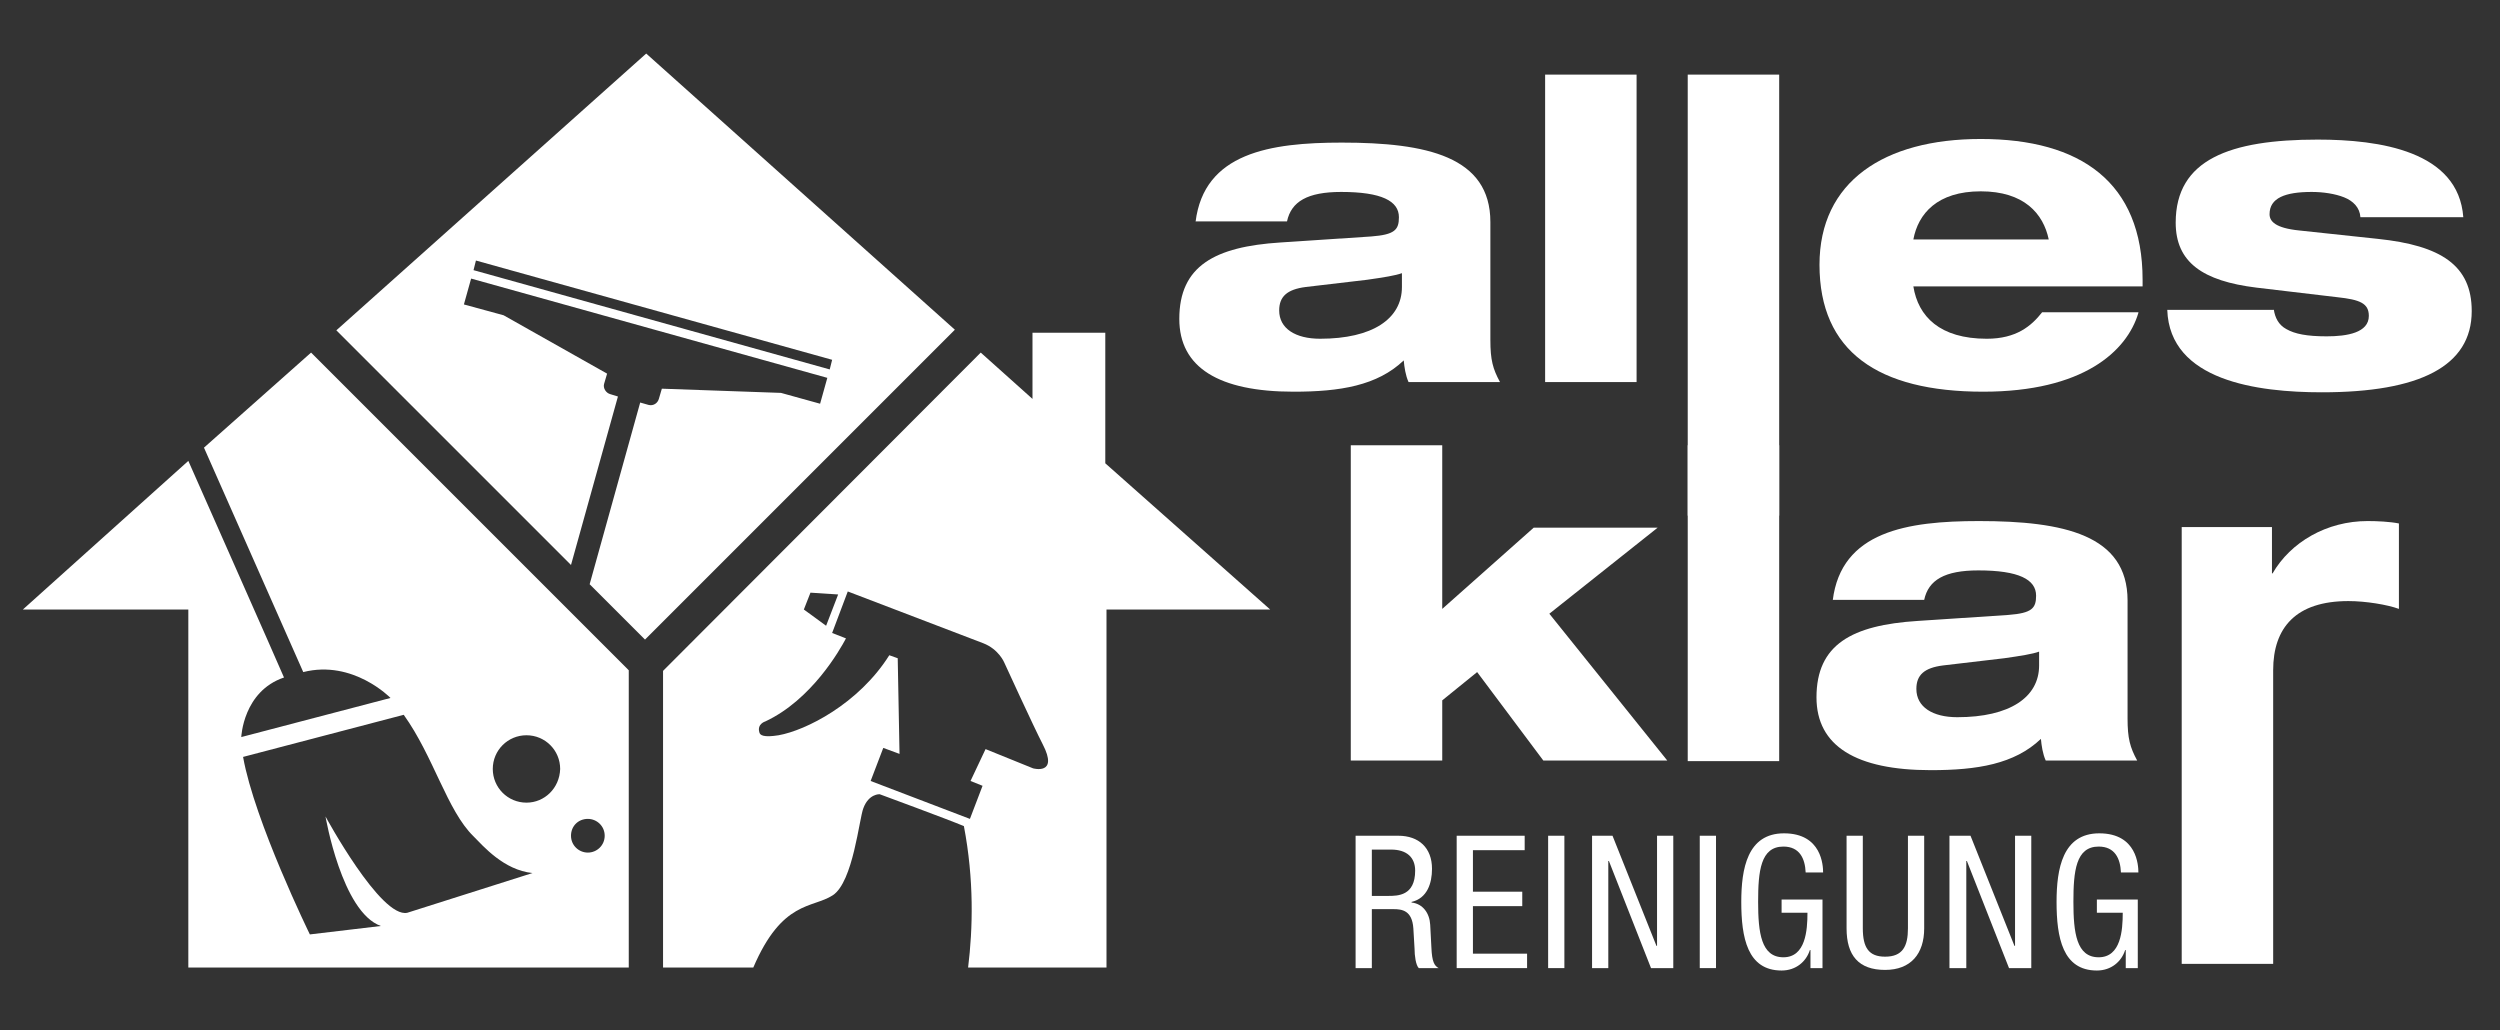 <?xml version="1.0" encoding="utf-8"?>
<!-- Generator: Adobe Illustrator 27.8.1, SVG Export Plug-In . SVG Version: 6.00 Build 0)  -->
<svg version="1.1" id="Ebene_1" xmlns="http://www.w3.org/2000/svg" xmlns:xlink="http://www.w3.org/1999/xlink" x="0px" y="0px"
	 viewBox="0 0 415.5 171.2" style="enable-background:new 0 0 415.5 171.2;" xml:space="preserve">
<rect x="0" y="0" width="415.5" height="171.2" fill="#333333" stroke="none"/>
<style type="text/css">
	.st0{fill:#FFFFFF;}
</style>
<g>
	<path class="st0" d="M304.6,99.8c1.4-11.5,12.4-13.2,24.3-13.2c14.1,0,24.7,2.3,24.7,13.2v19.6c0,3.3,0.4,4.8,1.6,7H340
		c-0.5-1.1-0.7-2.5-0.8-3.6c-4.4,4.2-10.6,5.2-18.3,5.2c-12.4,0-19-4-19-12.1c0-8.8,5.9-12,16.8-12.7l15.1-1
		c3.9-0.3,4.6-1.1,4.6-3.2c0-2.7-2.9-4.2-9.6-4.2c-5.6,0-8.3,1.6-9,4.9H304.6z M338.9,108.3c-1.1,0.4-3,0.7-5.8,1.1l-10.2,1.2
		c-3.1,0.4-4.4,1.6-4.4,3.9c0,3,2.7,4.7,6.8,4.7c8.7,0,13.6-3.3,13.6-8.6V108.3z"/>
	<path class="st0" d="M362.6,87.6h15v7.7h0.1c3-5.2,9-8.7,15.8-8.7c1.6,0,3.7,0.1,5.2,0.4v14.2c-1.9-0.7-5.5-1.3-8.4-1.3
		c-8.7,0-12.5,4.4-12.5,11.5v48.8h-15.2V87.6z"/>
	<path class="st0" d="M198.7,36.9c1.4-11.5,12.4-13.2,24.3-13.2c14.1,0,24.7,2.3,24.7,13.2v19.6c0,3.3,0.4,4.8,1.6,7h-15.2
		c-0.5-1.1-0.7-2.5-0.8-3.6c-4.4,4.2-10.6,5.2-18.3,5.2c-12.4,0-19-4-19-12.1c0-8.8,5.9-12,16.8-12.7l15.1-1
		c3.9-0.3,4.6-1.1,4.6-3.2c0-2.7-2.9-4.2-9.6-4.2c-5.6,0-8.3,1.6-9,4.9H198.7z M233,45.4c-1.1,0.4-3,0.7-5.8,1.1l-10.2,1.2
		c-3.1,0.4-4.4,1.6-4.4,3.9c0,3,2.7,4.7,6.8,4.7c8.7,0,13.6-3.3,13.6-8.6V45.4z"/>
	<path class="st0" d="M256.8,12.4h15.2v51.1h-15.2V12.4z"/>
	<path class="st0" d="M280.5,12.4h15.2v73.3h-15.2V12.4z"/>
	<path class="st0" d="M355.4,52c-1.9,6.4-9.2,13.1-25.8,13.1c-17.5,0-27.2-6.7-27.2-21.1c0-13.8,10.7-20.9,26.8-20.9
		c16.6,0,26.9,7.2,26.9,23.4v1.1H318c0.8,5,4.4,8.7,12.2,8.7c4.9,0,7.4-2.1,9.2-4.4H355.4z M340.5,39.8c-0.9-4.3-4.1-8-11.3-8
		c-7.2,0-10.4,3.7-11.2,8H340.5z"/>
	<path class="st0" d="M377.9,51.4c0.2,1.4,0.8,2.6,2.1,3.3c1.4,0.8,3.4,1.2,6.7,1.2c3.4,0,7-0.6,7-3.4c0-2.1-1.5-2.7-5.2-3.1
		L375,47.8c-8.9-1.1-13.4-4.2-13.4-10.8c0-10.5,9-13.8,23.6-13.8c10.3,0,23.4,1.9,24.2,12.9h-17.1c-0.1-1.6-1.2-2.7-2.7-3.3
		c-1.5-0.6-3.5-0.9-5.4-0.9c-4.4,0-7,1-7,3.7c0,1.2,1,2.3,4.9,2.7l13.1,1.4c10.5,1.1,15.6,4.4,15.6,12c0,9.2-8.7,13.5-24.9,13.5
		c-10.7,0-25.3-1.9-25.7-13.7H377.9z"/>
	<path class="st0" d="M224.5,74h15.2v27.2l15.2-13.5h20.6L257.5,102l19.6,24.4h-20.6l-11-14.7l-5.8,4.7v10h-15.2V74z"/>
	<path class="st0" d="M280.5,74h15.2v52.5h-15.2V74z"/>
	<g>
		<path class="st0" d="M51.7,58.6L33.9,74.4c0,0,16.2,36.6,16.5,37.3c8.3-2.1,14.5,4.3,14.5,4.3l-24.8,6.5c0,0,0.3-7.6,7.1-9.9
			c-0.4-1-15.9-36-15.9-36L3.8,101.3h27.5v59.5h73.2v-49.4L51.7,58.6z M67.7,151.7c-4.4,1-13.6-16-13.6-16s2.7,15.9,9.2,18.2
			l-11.8,1.4c0,0-9.2-18.8-11.1-29.5l26.7-7c5,7,7.2,15.9,11.6,20.2c1.6,1.6,5,5.6,9.8,6.1L67.7,151.7z M87.5,133.4
			c-3.1,0-5.6-2.5-5.6-5.6c0-3.1,2.5-5.6,5.6-5.6c3.1,0,5.6,2.5,5.6,5.6C93,131,90.5,133.4,87.5,133.4z M97.7,141.7
			c-1.5,0-2.8-1.2-2.8-2.8s1.2-2.8,2.8-2.8c1.5,0,2.8,1.2,2.8,2.8S99.2,141.7,97.7,141.7z"/>
		<path class="st0" d="M107.4,8.9l-51.5,46l39,39l7.8-28l-1.3-0.4c-0.7-0.2-1.2-1-1-1.7l0.5-1.7l-17.2-9.7l-6.6-1.8l1.2-4.3
			l59.2,16.5l-1.2,4.3l-6.5-1.8L110,64.6l-0.5,1.7c-0.2,0.7-0.9,1.2-1.7,1l-1.4-0.4l-8.4,30.2l9.2,9.2l51.5-51.5L107.4,8.9z
			 M78.7,44.9l0.4-1.6l59.2,16.5l-0.4,1.6L78.7,44.9z"/>
		<path class="st0" d="M183.7,77V55.3h-12.1v11l-8.6-7.7l-52.8,52.9v49.3h15c4.8-11.2,9.8-9.8,13.2-12c3.4-2.2,4.4-12.8,5.1-14.5
			c0.9-2.4,2.7-2.3,2.7-2.3s11.4,4.2,14,5.3c1.7,8.9,1.5,17,0.7,23.5h23v-59.5h27.2L183.7,77z M134.7,98.5l4.6,0.3l-2,5.2l-3.7-2.7
			L134.7,98.5z M171.7,127.7l-7.9-3.2l-2.5,5.3l2,0.8l-2.1,5.5l-16.5-6.3l2.1-5.5l2.7,1l-0.3-15.9l-1.4-0.5
			c-5.1,8.1-13.9,12.5-18.4,13.3c-2.5,0.4-3.1,0-3.2-0.5c-0.4-1.4,1-1.8,1-1.8c7.7-3.6,12.4-11.9,13.4-13.8l-2.3-0.9l2.6-6.9
			l22.5,8.6c2.6,1,3.5,3.2,3.5,3.2s4.9,10.7,6.4,13.6C176,128.9,171.7,127.7,171.7,127.7z"/>
	</g>
	<g>
		<path class="st0" d="M225.3,138.9h7.1c3.4,0,5.6,2,5.6,5.5c0,2.4-0.8,4.9-3.4,5.5v0.1c1.9,0.2,3,1.8,3.1,3.7l0.2,3.8
			c0.1,2.4,0.5,3,1.2,3.4h-3.3c-0.5-0.5-0.7-2.1-0.7-3.2l-0.2-3.4c-0.2-3-1.9-3.2-3.3-3.2H228v9.8h-2.7V138.9z M228,148.9h2.7
			c1.6,0,4.5,0,4.5-4.2c0-2.2-1.4-3.5-4-3.5H228V148.9z"/>
		<path class="st0" d="M242.1,138.9h11.3v2.4h-8.6v6.9h8.2v2.4h-8.2v7.9h9v2.4h-11.7V138.9z"/>
		<path class="st0" d="M257.3,138.9h2.7v22h-2.7V138.9z"/>
		<path class="st0" d="M264.5,138.9h3.5l7.3,18.3h0.1v-18.3h2.7v22h-3.7l-7-17.8h-0.1v17.8h-2.7V138.9z"/>
		<path class="st0" d="M282.5,138.9h2.7v22h-2.7V138.9z"/>
		<path class="st0" d="M300.1,145c-0.1-2.3-1-4.3-3.7-4.3c-3.8,0-4.2,4.1-4.2,9.2c0,5.1,0.5,9.2,4.2,9.2s4-4.5,4-7.4h-4.3v-2.2h6.8
			v11.4h-2v-3h-0.1c-0.6,1.9-2.3,3.4-4.7,3.4c-5.7,0-6.7-5.5-6.7-11.4c0-5.5,1-11.4,7.1-11.4c6.3,0,6.5,5.4,6.5,6.5H300.1z"/>
		<path class="st0" d="M306.9,138.9h2.7v15.4c0,3.2,1,4.7,3.7,4.7c2.9,0,3.8-1.7,3.8-4.7v-15.4h2.7v15.4c0,4.2-2.2,6.9-6.5,6.9
			c-4.4,0-6.4-2.4-6.4-6.9V138.9z"/>
		<path class="st0" d="M324,138.9h3.5l7.3,18.3h0.1v-18.3h2.7v22h-3.7l-7-17.8h-0.1v17.8H324V138.9z"/>
		<path class="st0" d="M352.5,145c-0.1-2.3-1-4.3-3.7-4.3c-3.8,0-4.2,4.1-4.2,9.2c0,5.1,0.5,9.2,4.2,9.2s4-4.5,4-7.4h-4.3v-2.2h6.8
			v11.4h-2v-3h-0.1c-0.6,1.9-2.3,3.4-4.7,3.4c-5.7,0-6.7-5.5-6.7-11.4c0-5.5,1-11.4,7.1-11.4c6.3,0,6.5,5.4,6.5,6.5H352.5z"/>
	</g>
</g>
</svg>
